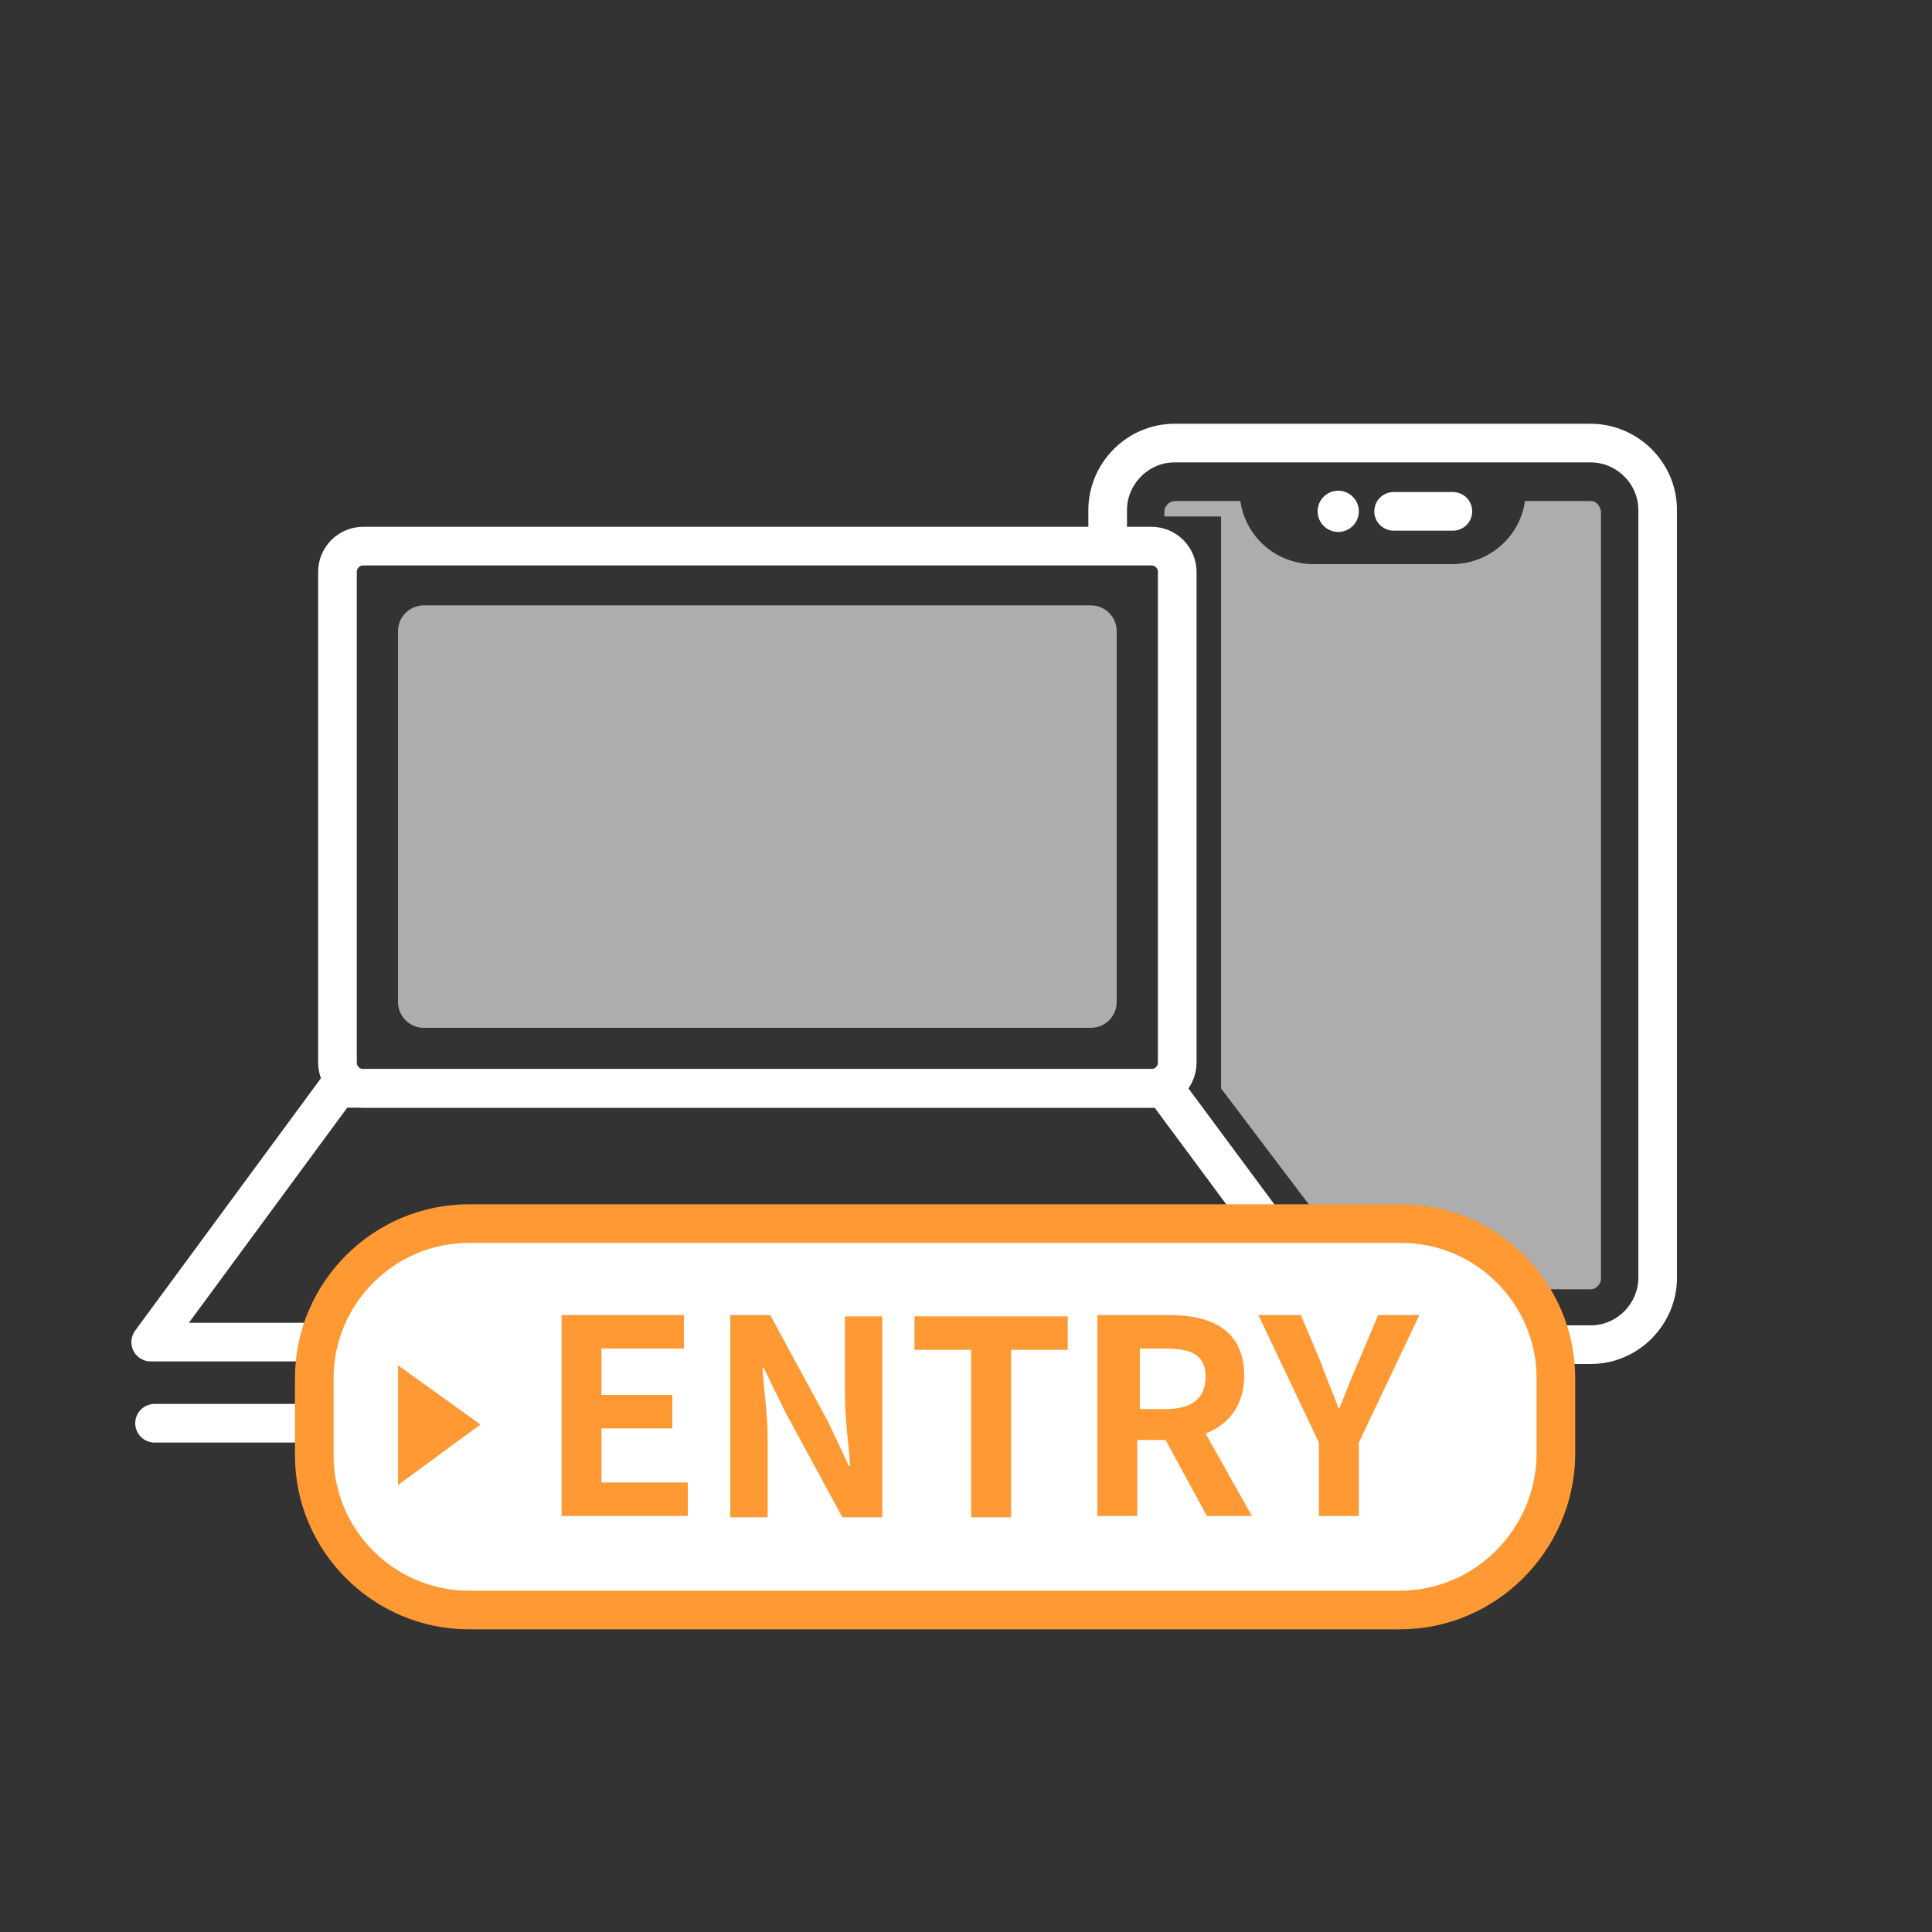 <?xml version="1.0" encoding="utf-8"?>
<!-- Generator: Adobe Illustrator 26.5.1, SVG Export Plug-In . SVG Version: 6.00 Build 0)  -->
<svg version="1.1" xmlns="http://www.w3.org/2000/svg" xmlns:xlink="http://www.w3.org/1999/xlink" x="0px" y="0px"
	 viewBox="0 0 150 150" style="enable-background:new 0 0 150 150;" xml:space="preserve">
<rect x="0" y="0" width="150" height="150" fill="#333333" stroke="none"/>
<style type="text/css">
	.st0{display:none;}
	.st1{display:inline;fill:#FF9933;}
	.st2{fill:none;stroke:#FFFFFF;stroke-width:3;stroke-miterlimit:10;}
	.st3{fill:none;stroke:#FFFFFF;stroke-width:3;stroke-linecap:round;stroke-miterlimit:10;}
	.st4{fill:#FFFFFF;}
	.st5{fill:none;stroke:#FFFFFF;stroke-width:3;stroke-linejoin:round;stroke-miterlimit:10;}
	.st6{opacity:0.6;}
	.st7{fill:none;stroke:#FFFFFF;stroke-width:3;stroke-linecap:round;stroke-linejoin:round;stroke-miterlimit:10;}
	.st8{opacity:0.6;fill:#FFFFFF;}
	.st9{fill:#FFFFFF;stroke:#FF9933;stroke-width:3;stroke-miterlimit:10;}
	.st10{fill:#FF9933;}
	.st11{display:inline;}
	.st12{fill:none;stroke:#FFFFFF;stroke-width:2.6;stroke-linejoin:round;stroke-miterlimit:10;}
	.st13{fill:none;stroke:#FFFFFF;stroke-width:2.6;stroke-linecap:round;stroke-linejoin:round;stroke-miterlimit:10;}
	.st14{fill:none;stroke:#FFFFFF;stroke-width:6;stroke-linecap:round;stroke-miterlimit:10;}
	.st15{opacity:0.7;fill:#FFFFFF;}
	.st16{fill:none;stroke:#FFFFFF;stroke-width:6;stroke-miterlimit:10;}
	.st17{opacity:0.4;fill:#FFFFFF;}
	.st18{fill:none;stroke:#FF9933;stroke-width:4;stroke-linejoin:round;stroke-miterlimit:10;}
	.st19{display:inline;opacity:0.8;}
	.st20{display:inline;fill:#FFFFFF;}
	.st21{fill:none;stroke:#FFFFFF;stroke-width:4;stroke-linecap:round;stroke-miterlimit:10;}
	.st22{fill:none;stroke:#FF9933;stroke-width:3;stroke-linejoin:round;stroke-miterlimit:10;}
	.st23{display:inline;fill:none;stroke:#FFFFFF;stroke-width:4;stroke-linecap:round;stroke-miterlimit:10;}
	.st24{display:inline;fill:none;stroke:#FFFFFF;stroke-width:3.5;stroke-linecap:round;stroke-miterlimit:10;}
	.st25{display:inline;fill:none;stroke:#FFFFFF;stroke-width:4;stroke-miterlimit:10;}
	.st26{fill:none;stroke:#FFFFFF;stroke-width:4;stroke-linejoin:round;stroke-miterlimit:10;}
	.st27{display:inline;fill:none;stroke:#FFFFFF;stroke-width:6;stroke-miterlimit:10;}
	.st28{display:inline;opacity:0.4;fill:#FFFFFF;}
	.st29{display:inline;fill:none;stroke:#FFFFFF;stroke-width:3;stroke-miterlimit:10;}
</style>
<g id="レイヤー_2" class="st0">
	<rect class="st1" width="150" height="150"/>
</g>
<g id="_x30_1">
	<path class="st2" d="M86,43.7v-4.1c0-2.8,2.3-5.2,5.2-5.2h32.3c2.8,0,5.2,2.3,5.2,5.2v59.6c0,2.8-2.3,5.2-5.2,5.2H91.2"/>
	<line class="st3" x1="108.2" y1="39.7" x2="112.8" y2="39.7"/>
	<circle class="st4" cx="103.9" cy="39.7" r="1.6"/>
	<polygon class="st5" points="105,104.2 11.7,104.2 26.2,84.5 90.4,84.5 	"/>
	<g>
		<path class="st5" d="M91.4,44.4c0-1.1-0.9-2-2-2H28.2c-1.1,0-2,0.9-2,2v38.1c0,1.1,0.9,2,2,2h61.2c1.1,0,2-0.9,2-2V44.4z"/>
	</g>
	<g class="st6">
		<path class="st4" d="M32.9,79.8c-1.1,0-2-0.9-2-2V49c0-1.1,0.9-2,2-2h51.8c1.1,0,2,0.9,2,2v28.8c0,1.1-0.9,2-2,2H32.9z"/>
	</g>
	<line class="st7" x1="12" y1="110.5" x2="28.1" y2="110.5"/>
	<g>
		<path class="st8" d="M123.5,38.9h-5.1c-0.4,2.8-2.8,4.9-5.7,4.9H102c-2.9,0-5.3-2.1-5.7-4.9h-5.1c-0.4,0-0.8,0.4-0.8,0.8v0.4h4.4
			v44.4l11.8,15.6h16.9c0.4,0,0.8-0.4,0.8-0.8V39.7C124.2,39.2,123.9,38.9,123.5,38.9z"/>
	</g>
	<path class="st9" d="M108.7,125H36.4c-6.6,0-12-5.4-12-12v-6c0-6.6,5.4-12,12-12h72.4c6.6,0,12,5.4,12,12v6
		C120.7,119.6,115.3,125,108.7,125z"/>
	<g>
		<path class="st10" d="M43.6,102.1h9.5v2.6h-6.4v3.6h5.5v2.6h-5.5v4.2h6.7v2.6h-9.8V102.1z"/>
		<path class="st10" d="M56.6,102.1h3.2l4.5,8.3l1.6,3.4h0.1c-0.1-1.6-0.4-3.7-0.4-5.4v-6.2h2.9v15.6h-3.1l-4.5-8.3l-1.6-3.3h-0.1
			c0.1,1.7,0.4,3.6,0.4,5.4v6.2h-2.9V102.1z"/>
		<path class="st10" d="M75.4,104.8H71v-2.6h11.9v2.6h-4.4v13h-3.1V104.8z"/>
		<path class="st10" d="M85.4,102.1h5.4c3.3,0,5.8,1.2,5.8,4.7c0,2.3-1.2,3.8-3,4.5l3.6,6.4h-3.5l-3.2-5.9h-2.2v5.9h-3.1V102.1z
			 M90.5,109.4c2,0,3.1-0.8,3.1-2.5c0-1.7-1.1-2.2-3.1-2.2h-2v4.7H90.5z"/>
		<path class="st10" d="M102.4,112l-4.7-9.9h3.3l1.6,3.8c0.4,1.2,0.9,2.2,1.3,3.4h0.1c0.5-1.2,0.9-2.3,1.4-3.4l1.6-3.8h3.2l-4.7,9.9
			v5.7h-3.1V112z"/>
	</g>
	<polygon class="st10" points="30.9,106 30.9,115.3 37.3,110.6 	"/>
</g>
<g id="_x30_2" class="st0">
	<g class="st11">
		<polyline class="st3" points="79.6,64.3 31.6,64.3 31.6,30.3 		"/>
		<polyline class="st3" points="85.6,29.8 85.6,18.5 43.9,18.5 		"/>
		<rect x="37.4" y="29.8" class="st4" width="37.9" height="4.5"/>
		<rect x="37.4" y="38.7" class="st4" width="27.4" height="4.5"/>
		<rect x="37.4" y="47.6" class="st4" width="22.5" height="4.5"/>
		<path class="st12" d="M100.9,65.9c3.4,0,6.1,3.2,6.1,7.1c0,3.9-2.8,7.1-6.1,7.1c-3.4,0-6.1-3.2-6.1-7.1
			C94.8,69.1,97.5,65.9,100.9,65.9z"/>
		<path class="st13" d="M109.3,93.9v-3.3c0-4.6-3.8-8.4-8.4-8.4c-4.6,0-8.4,3.8-8.4,8.4v3.3"/>
		<path class="st12" d="M124,65.9c3.4,0,6.1,3.2,6.1,7.1c0,3.9-2.8,7.1-6.1,7.1c-3.4,0-6.1-3.2-6.1-7.1
			C117.9,69.1,120.6,65.9,124,65.9z"/>
		<path class="st13" d="M132.4,93.9v-3.3c0-4.6-3.8-8.4-8.4-8.4c-4.6,0-8.4,3.8-8.4,8.4v3.3"/>
		<path class="st13" d="M106.7,38.5h-2.9c-3.3,0-8.1-0.1-10.8,3.4l-8.4-6.4l-3.1,5.3l10.9,10.2l4.4-2.6"/>
		<path class="st13" d="M106.7,38.5h2.9c3.3,0,8.1-0.1,10.8,3.4l8.4-6.4l3.1,5.3L121,51.1l-4.4-2.6"/>
		<path class="st12" d="M106.7,19.5c3.6,0,6.5,3.8,6.5,8.4c0,4.7-2.9,8.4-6.5,8.4c-3.6,0-6.5-3.8-6.5-8.4
			C100.1,23.2,103.1,19.5,106.7,19.5z"/>
		<g>
			<path class="st4" d="M78.9,76.1H30.8c-5,0-9.1,4.1-9.1,9.1v33.9c0,5,4.1,9.1,9.1,9.1h48.1c5,0,9.1-4.1,9.1-9.1V85.2
				C88,80.1,83.9,76.1,78.9,76.1z"/>
			<path class="st10" d="M85.6,85.2c0-3.7-3-6.7-6.7-6.7H30.8c-3.7,0-6.7,3-6.7,6.7v4.3h61.4V85.2z"/>
			<path class="st4" d="M24.1,89.5v29.6c0,3.7,3,6.7,6.7,6.7h48.1c3.7,0,6.7-3,6.7-6.7V89.5H24.1z"/>
			<g>
				<line class="st14" x1="41.5" y1="73.2" x2="41.5" y2="81.6"/>
				<line class="st14" x1="68.2" y1="73.2" x2="68.2" y2="81.6"/>
			</g>
			<g>
				<g>
					<rect x="41.5" y="92.7" class="st10" width="6.9" height="6.9"/>
					<rect x="51.4" y="92.7" class="st10" width="6.9" height="6.9"/>
					<rect x="61.3" y="92.7" class="st10" width="6.9" height="6.9"/>
					<rect x="71.3" y="92.7" class="st10" width="6.9" height="6.9"/>
				</g>
				<g>
					<rect x="31.6" y="103.9" class="st10" width="6.9" height="6.9"/>
					<rect x="41.5" y="103.9" class="st10" width="6.9" height="6.9"/>
					<rect x="51.4" y="103.9" class="st10" width="6.9" height="6.9"/>
					<rect x="61.3" y="103.9" class="st10" width="6.9" height="6.9"/>
					<rect x="71.3" y="103.9" class="st10" width="6.9" height="6.9"/>
				</g>
				<g>
					<rect x="31.6" y="115.2" class="st10" width="6.9" height="6.9"/>
					<rect x="41.5" y="115.2" class="st10" width="6.9" height="6.9"/>
					<rect x="51.4" y="115.2" class="st10" width="6.9" height="6.9"/>
				</g>
			</g>
		</g>
		<line class="st13" x1="98.2" y1="48.5" x2="98.2" y2="60.8"/>
		<line class="st13" x1="116.4" y1="48.5" x2="116.4" y2="60.8"/>
	</g>
</g>
<g id="_x30_3" class="st0">
	<g class="st11">
		<path class="st4" d="M108.1,79.3c1.1,0,2-0.9,2-2s-0.9-2-2-2H90.2l0.8,4H108.1z"/>
		<path class="st4" d="M108.1,71.3c1.1,0,2-0.9,2-2s-0.9-2-2-2H88.6l0.8,4H108.1z"/>
		<path class="st4" d="M108.1,87.2c1.1,0,2-0.9,2-2s-0.9-2-2-2H91.9l0.8,4H108.1z"/>
		<path class="st4" d="M61.8,92.2v2.5h15.1v-2.5c0-2.2,1.8-4,4-4h8.9c0-0.1,0-0.2,0-0.3l-10.3-51c-0.7-3.3-3.8-5.4-7.1-4.7
			l-42.3,8.6c-3.3,0.7-5.4,3.8-4.7,7.1l1.1,5.6l0.3,1.4l6.8,33.3h24.2C60,88.2,61.8,90,61.8,92.2z"/>
		<path class="st15" d="M108.4,91.2H90.2h-4h-5.3c-0.6,0-1,0.4-1,1v1v2.5c0,1.1-0.9,2-2,2h-4.1h-8.9h-4.1c-1.1,0-2-0.9-2-2v-2.5v-1
			c0-0.6-0.5-1-1-1h-5.3h-4H30.2c-2.8,0-5,2.3-5,5v18.9c0,2.8,2.3,5,5,5l78.2,0c2.8,0,5-2.3,5-5V96.2
			C113.4,93.5,111.2,91.2,108.4,91.2z M69.3,114.4c-2.8,0-5.1-2.3-5.1-5.1c0-2.8,2.3-5.1,5.1-5.1c2.8,0,5.1,2.3,5.1,5.1
			C74.4,112.1,72.1,114.4,69.3,114.4z"/>
		<path class="st10" d="M53.8,53.9c-1.1-5.6-6.6-9.2-12.1-8c-5.6,1.1-9.2,6.6-8,12.1c0.7,3.7,3.3,6.4,6.6,7.6l-0.5-2.7
			c-0.5-2.9,0.1-5.3,1.7-5.6l1.5-0.3l2-0.4l1.1-0.2c1.6-0.3,3.4,1.6,4.2,4.4l0.5,2.7C53.2,61.1,54.5,57.5,53.8,53.9z M43.7,56.1
			c-1.8,0.4-3.7-1-4.1-3c-0.4-2,0.7-4,2.6-4.3c1.8-0.4,3.7,1,4.1,3C46.7,53.8,45.6,55.8,43.7,56.1z"/>
		
			<rect x="36.3" y="68.8" transform="matrix(0.98 -0.199 0.199 0.98 -12.806 12.971)" class="st10" width="43.8" height="3"/>
		
			<rect x="38.1" y="77.7" transform="matrix(0.98 -0.199 0.199 0.98 -14.524 13.494)" class="st10" width="43.8" height="3"/>
		<path class="st10" d="M60.9,89.8L71,87.7l-0.6-2.9l-16.8,3.4h4.1C59,88.2,60.2,88.8,60.9,89.8z"/>
		<g>
			<rect x="56" y="46.6" transform="matrix(0.98 -0.199 0.199 0.98 -8.272 13.733)" class="st10" width="16.6" height="3"/>
			
				<rect x="57.5" y="54.1" transform="matrix(0.98 -0.199 0.199 0.98 -9.775 13.675)" class="st10" width="11.6" height="3"/>
		</g>
	</g>
	<g class="st11">
		<polyline class="st16" points="96.8,41.1 104.6,50.6 127.3,28.8 		"/>
		<rect x="92.9" y="31.4" class="st17" width="27.7" height="27.7"/>
		<rect x="92.9" y="31.4" class="st2" width="27.7" height="27.7"/>
	</g>
</g>
<g id="_x30_4" class="st0">
	<g class="st11">
		<line class="st18" x1="51" y1="82.7" x2="70.3" y2="82.7"/>
	</g>
	<g class="st11">
		<path class="st4" d="M118.1,72.8H80.4c-1.9,0-3.4,1.5-3.4,3.4v7.2v1.3v33.4c0,1.9,1.5,3.4,3.4,3.4h37.8c1.9,0,3.4-1.5,3.4-3.4
			V76.2C121.5,74.3,120,72.8,118.1,72.8z"/>
		<line class="st18" x1="81" y1="102" x2="95.1" y2="102"/>
		<line class="st18" x1="81" y1="108" x2="94" y2="108"/>
		<line class="st18" x1="99.5" y1="82.7" x2="118.8" y2="82.7"/>
		<line class="st18" x1="99.5" y1="92.4" x2="118.8" y2="92.4"/>
		<line class="st18" x1="99.5" y1="102" x2="118.8" y2="102"/>
		<line class="st18" x1="99.5" y1="111.7" x2="112.8" y2="111.7"/>
		<g>
			<path class="st10" d="M96.9,87.5c0-4.8-3.9-8.6-8.6-8.6c-4.8,0-8.6,3.9-8.6,8.6c0,3.1,1.7,5.8,4.1,7.3v-2.3
				c0.1-2.4,0.9-4.3,2.3-4.3h1.3h1.7h1c1.4,0,2.5,1.9,2.7,4.3v2.3C95.2,93.3,96.9,90.6,96.9,87.5z M88.2,87.7
				c-1.6,0-2.8-1.4-2.8-3.1c0-1.7,1.3-3.1,2.8-3.1c1.6,0,2.8,1.4,2.8,3.1C91.1,86.3,89.8,87.7,88.2,87.7z"/>
		</g>
	</g>
	<g class="st19">
		<path class="st14" d="M108.4,32.5C99.8,24.1,88,18.9,75,18.9c-13,0-24.8,5.2-33.4,13.7"/>
		<path class="st14" d="M98.8,42.4c-6.1-6-14.5-9.7-23.8-9.7c-9.3,0-17.7,3.7-23.8,9.7"/>
		<path class="st14" d="M79.6,62c-0.7-0.7-2.3-1.9-4.6-1.9c-2.3,0-3.9,1.2-4.6,1.9"/>
		<path class="st14" d="M89.2,52.2c-3.7-3.6-8.7-5.8-14.2-5.8c-5.5,0-10.5,2.2-14.2,5.8"/>
	</g>
	<g class="st11">
		<path class="st4" d="M69.6,72.8H31.9c-1.9,0-3.4,1.5-3.4,3.4v7.2v1.3v33.4c0,1.9,1.5,3.4,3.4,3.4h37.8c1.9,0,3.4-1.5,3.4-3.4V76.2
			C73,74.3,71.5,72.8,69.6,72.8z"/>
		<line class="st18" x1="32.5" y1="102" x2="46.6" y2="102"/>
		<line class="st18" x1="32.5" y1="108" x2="45.5" y2="108"/>
		<line class="st18" x1="51" y1="82.7" x2="70.3" y2="82.7"/>
		<line class="st18" x1="51" y1="92.4" x2="70.3" y2="92.4"/>
		<line class="st18" x1="51" y1="102" x2="70.3" y2="102"/>
		<line class="st18" x1="51" y1="111.7" x2="64.3" y2="111.7"/>
		<g>
			<path class="st10" d="M48.4,87.5c0-4.8-3.9-8.6-8.6-8.6c-4.8,0-8.6,3.9-8.6,8.6c0,3.1,1.7,5.8,4.1,7.3v-2.3
				c0.1-2.4,0.9-4.3,2.3-4.3h1.3h1.7h1c1.4,0,2.5,1.9,2.7,4.3v2.3C46.7,93.3,48.4,90.6,48.4,87.5z M39.8,87.7
				c-1.6,0-2.8-1.4-2.8-3.1c0-1.7,1.3-3.1,2.8-3.1c1.6,0,2.8,1.4,2.8,3.1C42.6,86.3,41.3,87.7,39.8,87.7z"/>
		</g>
	</g>
</g>
<g id="_x30_5" class="st0">
	<path class="st20" d="M63.9,32.9H22c-4.1,0-7.5,3.3-7.5,7.5v27.9c0,4.1,3.3,7.5,7.5,7.5h20.9l7.1,10l1.5-10h12.4
		c4.1,0,7.5-3.3,7.5-7.5V40.3C71.4,36.2,68,32.9,63.9,32.9z"/>
	<path class="st20" d="M127.8,32.9H85.9c-4.1,0-7.5,3.3-7.5,7.5v27.9c0,4.1,3.3,7.5,7.5,7.5h12.4l1.5,10l7.1-10h20.9
		c4.1,0,7.5-3.3,7.5-7.5V40.3C135.3,36.2,131.9,32.9,127.8,32.9z"/>
	<path class="st1" d="M133.3,40.3c0-3-2.5-5.5-5.5-5.5H85.9c-3,0-5.5,2.5-5.5,5.5v3.5h52.9V40.3z"/>
	<path class="st20" d="M80.4,43.9v24.4c0,3,2.5,5.5,5.5,5.5h41.9c3,0,5.5-2.5,5.5-5.5V43.9H80.4z"/>
	<g class="st11">
		<line class="st21" x1="95.9" y1="30.5" x2="95.9" y2="37.4"/>
		<line class="st21" x1="117.8" y1="30.5" x2="117.8" y2="37.4"/>
	</g>
	<g class="st11">
		<g>
			<rect x="95.9" y="46.5" class="st10" width="5.7" height="5.7"/>
			<rect x="104" y="46.5" class="st10" width="5.7" height="5.7"/>
			<rect x="112.2" y="46.5" class="st10" width="5.7" height="5.7"/>
			<rect x="120.4" y="46.5" class="st10" width="5.7" height="5.7"/>
		</g>
		<g>
			<rect x="87.7" y="55.8" class="st10" width="5.7" height="5.7"/>
			<rect x="95.9" y="55.8" class="st10" width="5.7" height="5.7"/>
			<rect x="104" y="55.8" class="st10" width="5.7" height="5.7"/>
			<rect x="112.2" y="55.8" class="st10" width="5.7" height="5.7"/>
			<rect x="120.4" y="55.8" class="st10" width="5.7" height="5.7"/>
		</g>
		<g>
			<rect x="87.7" y="65" class="st10" width="5.7" height="5.7"/>
			<rect x="95.9" y="65" class="st10" width="5.7" height="5.7"/>
			<rect x="104" y="65" class="st10" width="5.7" height="5.7"/>
		</g>
	</g>
	<g class="st11">
		<g>
			<polyline class="st2" points="6.7,104.2 15.3,94.6 63.5,94.6 			"/>
			<polyline class="st2" points="143.2,104.2 134.7,94.6 86.5,94.6 			"/>
		</g>
		<g>
			<line class="st2" x1="36.1" y1="116.9" x2="17" y2="116.9"/>
			<line class="st2" x1="133" y1="116.9" x2="113.9" y2="116.9"/>
		</g>
		<g>
			<g>
				<line class="st2" x1="98.6" y1="143.7" x2="98.6" y2="124.9"/>
				<line class="st2" x1="107" y1="139.4" x2="107" y2="124.9"/>
			</g>
			<g>
				<line class="st2" x1="43" y1="139.4" x2="43" y2="124.9"/>
				<line class="st2" x1="53.3" y1="124.9" x2="53.3" y2="143.7"/>
			</g>
		</g>
		<g>
			<polygon class="st2" points="75,82.1 45.4,116.9 104.6,116.9 			"/>
			<path class="st2" d="M65.3,146.3v-10.2c0-4.4,3.5-8,7.9-8h3.5c4.4,0,7.9,3.6,7.9,8v10.3"/>
			<path class="st15" d="M80.8,103c0,3.2-2.6,5.8-5.8,5.8c-3.2,0-5.8-2.6-5.8-5.8c0-3.2,2.6-5.8,5.8-5.8
				C78.2,97.2,80.8,99.8,80.8,103z"/>
			<line class="st2" x1="38.4" y1="122.3" x2="111.6" y2="122.3"/>
		</g>
	</g>
	<g class="st11">
		<path class="st10" d="M30.7,39.6c3.3,0,6,3,6,6.6c0,3.7-2.7,6.6-6,6.6c-3.3,0-6-3-6-6.6C24.6,42.6,27.3,39.6,30.7,39.6z"/>
		<path class="st10" d="M37.7,68v-6.2c-0.2-4.4-2-7.7-4.2-7.7h-1.5h-2.6h-2c-2.1,0-3.5,3.4-3.6,7.7V68H37.7z"/>
	</g>
	<g class="st11">
		<line class="st22" x1="43.8" y1="47.8" x2="64.6" y2="47.8"/>
		<line class="st22" x1="43.8" y1="54.1" x2="58.7" y2="54.1"/>
		<line class="st22" x1="43.8" y1="60.4" x2="61.4" y2="60.4"/>
	</g>
</g>
<g id="_x30_6" class="st0">
	<path class="st23" d="M109.6,78.7V36.4c0-3.3-2.7-6-6-6H46.9c-3.3,0-6,2.7-6,6v8.6v1.8v57.4c0,3.3,2.7,6,6,6h37.6"/>
	<path class="st24" d="M34.2,40.8c-1.9,1.4-3.1,3.6-3.1,6.1V54v1.8v58.1c0,3.9,3.1,7,7,7h45.4"/>
	<path class="st25" d="M100.2,91.4"/>
	<g class="st11">
		<line class="st26" x1="48.2" y1="73.5" x2="102.8" y2="73.5"/>
		<line class="st26" x1="48.2" y1="84.8" x2="84" y2="84.8"/>
		<line class="st26" x1="48.2" y1="96" x2="84" y2="96"/>
	</g>
	<g class="st11">
		<line class="st26" x1="78.1" y1="47.8" x2="98.7" y2="47.8"/>
		<line class="st26" x1="78.1" y1="56.7" x2="92.5" y2="56.7"/>
	</g>
	<path class="st20" d="M74.1,52.3c0-7.1-5.7-12.8-12.8-12.8c-7.1,0-12.8,5.7-12.8,12.8c0,4.6,2.5,8.7,6.2,10.9v-3.4
		c0.1-3.6,1.4-6.4,3.4-6.4H60h2.5H64c2.1,0,3.8,2.8,4,6.4v3.4C71.6,61,74.1,56.9,74.1,52.3z M61.3,52.6c-2.3,0-4.2-2.1-4.2-4.7
		c0-2.6,1.9-4.7,4.2-4.7c2.3,0,4.2,2.1,4.2,4.7C65.5,50.5,63.6,52.6,61.3,52.6z"/>
	<polyline class="st27" points="94.4,102.2 104.2,114 132.4,86.9 	"/>
	<rect x="89.6" y="90.1" class="st28" width="34.5" height="34.5"/>
	<rect x="89.6" y="90.1" class="st29" width="34.5" height="34.5"/>
</g>
</svg>
